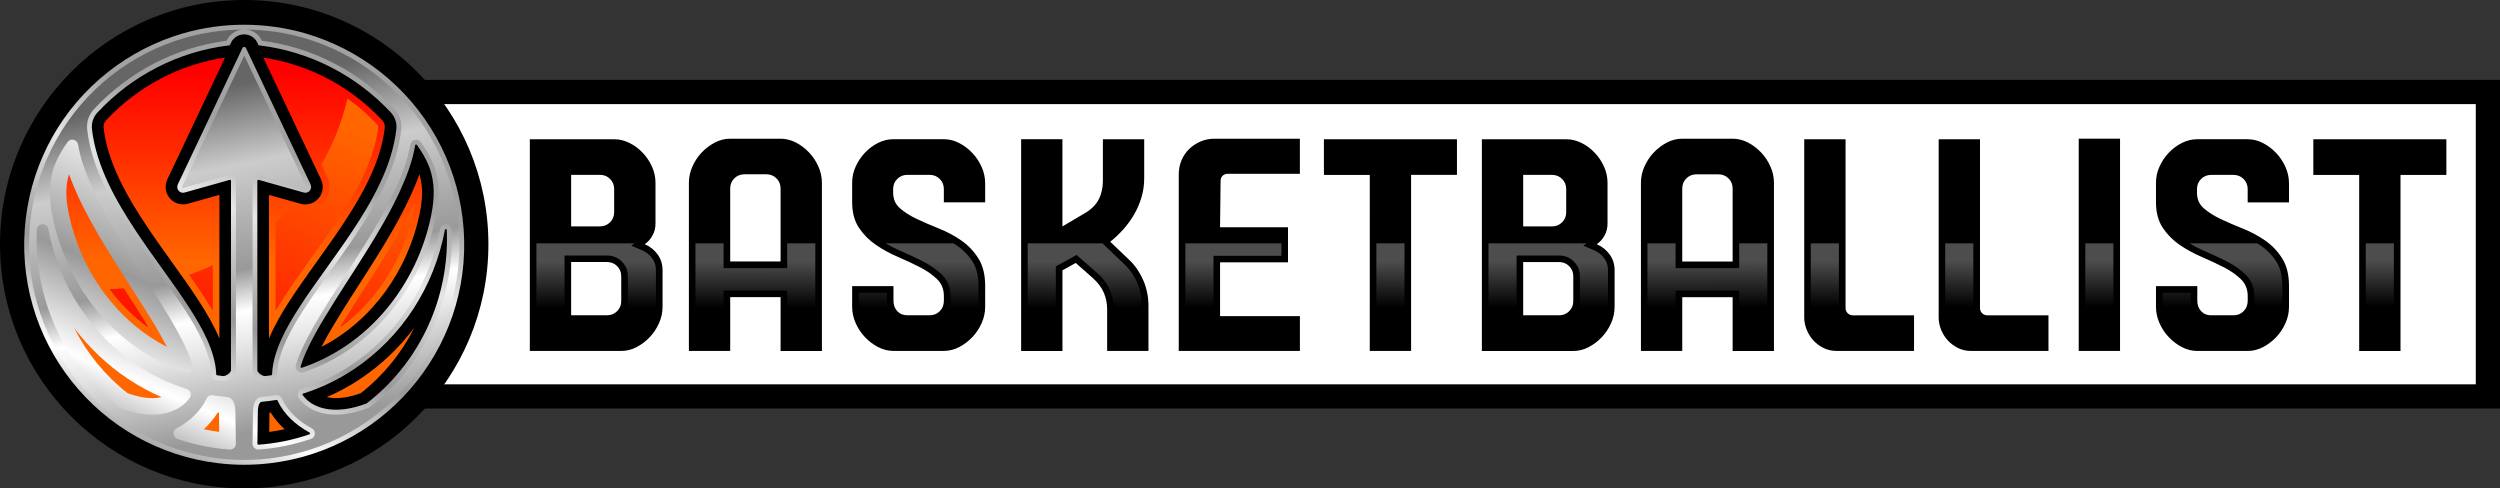 <?xml version="1.0" encoding="UTF-8"?>
<svg id="Layer_2" data-name="Layer 2" xmlns="http://www.w3.org/2000/svg" xmlns:xlink="http://www.w3.org/1999/xlink" viewBox="0 0 720.61 140.79">
  <rect x="0" y="0" width="720.61" height="140.79" fill="#333333" stroke="none"/>
  <defs>
    <style>
      .cls-1 {
        fill: url(#linear-gradient);
      }

      .cls-2 {
        clip-path: url(#clippath);
      }

      .cls-3 {
        fill: #fff;
      }

      .cls-4 {
        clip-rule: evenodd;
        fill: none;
      }

      .cls-5 {
        clip-path: url(#clippath-1);
      }

      .cls-6 {
        clip-path: url(#clippath-4);
      }

      .cls-7 {
        clip-path: url(#clippath-3);
      }

      .cls-8 {
        clip-path: url(#clippath-2);
      }

      .cls-9 {
        clip-path: url(#clippath-5);
      }

      .cls-10 {
        fill: url(#linear-gradient-3);
      }

      .cls-11 {
        fill: url(#linear-gradient-4);
      }

      .cls-12 {
        fill: url(#linear-gradient-2);
      }

      .cls-13 {
        fill: url(#linear-gradient-6);
      }

      .cls-14 {
        fill: url(#linear-gradient-5);
      }

      .cls-15 {
        fill-rule: evenodd;
      }
    </style>
    <clipPath id="clippath">
      <path class="cls-4" d="M437.15,73.65h12.26c1.63,0,3.09,.58,4.24,1.74,1.16,1.16,1.74,2.61,1.74,4.24v7.18c0,1.63-.58,3.09-1.74,4.24-1.16,1.16-2.61,1.74-4.24,1.74h-12.26v-19.14Zm-274.42,0h12.26c1.63,0,3.09,.58,4.24,1.74,1.16,1.16,1.74,2.61,1.74,4.24v7.18c0,1.63-.58,3.09-1.74,4.24-1.16,1.16-2.61,1.74-4.24,1.74h-12.26v-19.14Zm72.28-3.52h-8.11v7.16h-18.33v-7.16h-8.11v29.14h8.11v-15.5h18.33v15.5h8.11v-29.14Zm39.84,0h-19.59c1.39,.83,2.85,1.57,4.34,2.21,2.19,.94,4.36,1.94,6.48,3.03,1.94,1,3.79,2.23,5.36,3.76,1.72,1.68,2.53,3.82,2.53,6.21v1.31c0,1.68-.55,3.21-1.74,4.4-1.16,1.16-2.61,1.74-4.24,1.74h-6.45c-1.66,0-3.15-.57-4.29-1.79-1.1-1.19-1.61-2.66-1.61-4.27v-2.34h-8.11v4.05c0,1.38,.29,2.7,.85,3.96,.58,1.3,1.35,2.47,2.33,3.5,.96,1.01,2.06,1.84,3.29,2.48,1.11,.58,2.28,.89,3.53,.89h14.52c1.25,0,2.42-.31,3.53-.89,1.23-.64,2.33-1.47,3.29-2.48,.98-1.03,1.75-2.21,2.33-3.5,.56-1.26,.85-2.58,.85-3.96v-6.04c0-2.36-.38-4.87-1.66-6.9-1.15-1.82-2.6-3.36-4.37-4.59-.39-.27-.79-.53-1.19-.78Zm42.9,0h-21.52v29.14h8.11v-22.47l5.99-3.31,5.82,5.13c1.57,1.38,2.91,3.02,3.75,4.95,.78,1.78,1.14,3.67,1.14,5.62v10.09h8.11v-10.99c0-2.31-.4-4.55-1.31-6.68-.83-1.93-1.96-3.71-3.48-5.17l-6.59-6.31Zm51.61,0h-27.69v29.14h31.12v-6.23h-23.01v-19.31h19.58v-3.6Zm35.48,0h-8.11v29.14h8.11v-29.14Zm52.52,0h-28.32v29.14h24.45c1.25,0,2.42-.31,3.53-.89,1.23-.64,2.33-1.47,3.29-2.48,.98-1.03,1.75-2.21,2.33-3.5,.56-1.26,.85-2.58,.85-3.96v-10.53c0-1.27-.31-2.42-1.06-3.45-.76-1.04-1.74-1.8-2.92-2.31l-3.13-1.34,.98-.69Zm52.06,0h-8.11v7.16h-18.33v-7.16h-8.11v29.14h8.11v-15.5h18.33v15.5h8.11v-29.14Zm20.63,0h-8.11v21.41c0,.95,.21,1.88,.56,2.77,.37,.93,.88,1.78,1.56,2.52,.68,.74,1.48,1.33,2.38,1.78,.93,.47,1.94,.66,2.98,.66h20.37v-6.48h-15.72c-1.09,0-2.08-.4-2.85-1.17-.77-.77-1.17-1.76-1.17-2.85v-18.64Zm38.75,0h-8.11v21.41c0,.95,.21,1.88,.56,2.77,.37,.93,.88,1.78,1.56,2.52,.68,.74,1.48,1.33,2.38,1.78,.93,.47,1.94,.66,2.98,.66h20.37v-6.48h-15.72c-1.09,0-2.08-.4-2.85-1.17-.77-.77-1.17-1.76-1.17-2.85v-18.64Zm40.38,0h-8.11v29.14h8.11v-29.14Zm41.48,0h-19.59c1.39,.83,2.85,1.57,4.34,2.21,2.19,.94,4.36,1.94,6.48,3.03,1.94,1,3.79,2.23,5.36,3.76,1.72,1.68,2.53,3.82,2.53,6.21v1.31c0,1.68-.55,3.21-1.74,4.4-1.16,1.16-2.61,1.74-4.24,1.74h-6.45c-1.66,0-3.15-.57-4.29-1.79-1.1-1.19-1.61-2.66-1.61-4.27v-2.34h-8.11v4.05c0,1.38,.29,2.7,.85,3.96,.58,1.3,1.35,2.47,2.33,3.5,.96,1.01,2.06,1.84,3.29,2.48,1.11,.58,2.28,.89,3.53,.89h14.52c1.25,0,2.42-.31,3.53-.89,1.23-.64,2.33-1.47,3.29-2.48,.98-1.03,1.75-2.21,2.33-3.5,.56-1.26,.85-2.58,.85-3.96v-6.04c0-2.36-.38-4.87-1.66-6.9-1.15-1.82-2.6-3.36-4.37-4.59-.39-.27-.79-.53-1.19-.78Zm39.36,0h-8.11v29.14h8.11v-29.14Zm-535.4,0v29.14h24.45c1.25,0,2.42-.31,3.53-.89,1.24-.64,2.33-1.47,3.29-2.48,.98-1.03,1.75-2.21,2.33-3.5,.56-1.26,.85-2.58,.85-3.96v-10.53c0-1.27-.31-2.42-1.06-3.45-.76-1.04-1.74-1.8-2.93-2.31l-3.13-1.34,.98-.69h-28.32Z"/>
    </clipPath>
    <linearGradient id="linear-gradient" x1="422.32" y1="75.21" x2="422.33" y2="88.66" gradientUnits="userSpaceOnUse">
      <stop offset="0" stop-color="#4d4d4d"/>
      <stop offset="1" stop-color="#000"/>
    </linearGradient>
    <clipPath id="clippath-1">
      <path class="cls-4" d="M75.52,115.8c-.77,.06-1.01,1.09-1.1,1.71-.07,.48-.1,.97-.1,1.46l-.12,8.92c0,.09,.02,.14,.09,.21,.07,.07,.12,.08,.21,.08,5-.35,9.94-1.36,14.68-2.99,.12-.04,.18-.12,.19-.24,.01-.12-.03-.21-.14-.27-3.92-2.15-7.34-5.14-9.25-9.25-.06-.12-.16-.18-.3-.16-1.37,.23-2.75,.42-4.14,.53m11.86-2.37c-.1,.03-.15,.08-.18,.18-.03,.1-.03,.16,.03,.25,1.37,1.97,3.55,3.21,5.84,3.79,4.12,1.05,8.67,.13,12.57-1.37,.03-.01,.04-.02,.07-.04,14.68-11.35,23.11-28.83,23.11-47.36,0-.86-.02-1.72-.05-2.58,0-.15-.11-.26-.26-.27-.15-.01-.27,.08-.29,.23-3.06,16.31-12.36,30.91-26.2,40.15-4.52,3.02-9.46,5.4-14.65,7.03Zm27.88-58.33c-2.83,6.15-6.3,11.98-9.89,17.72-3.97,6.35-8.15,12.57-12,19-1.62,2.7-3.18,5.45-4.54,8.29-.86,1.8-1.65,3.64-2.21,5.56-.03,.12-.01,.2,.07,.28,.09,.08,.17,.1,.28,.06,19.44-6.59,33.19-23.94,37.27-43.8,.98-4.78,1.21-9.51-.56-14.14-.86-2.26-2.13-4.35-3.53-6.31-.07-.1-.17-.14-.29-.11-.12,.03-.19,.1-.21,.23-.77,4.57-2.47,9.02-4.4,13.21Zm-50.01,60.71c.77,.06,1.01,1.09,1.1,1.71,.07,.48,.1,.97,.1,1.46l.12,8.92c0,.09-.02,.14-.09,.21-.07,.07-.12,.08-.21,.08-5-.35-9.94-1.36-14.68-2.99-.12-.04-.18-.12-.19-.24-.01-.12,.03-.21,.14-.27,3.92-2.15,7.34-5.14,9.25-9.25,.06-.12,.16-.18,.3-.16,1.37,.23,2.75,.42,4.14,.53Zm-11.86-2.37c.1,.03,.15,.08,.18,.18,.03,.1,.03,.16-.03,.25-1.37,1.97-3.55,3.21-5.84,3.79-4.12,1.05-8.67,.13-12.57-1.37-.03-.01-.04-.02-.07-.04-14.68-11.35-23.11-28.83-23.11-47.36,0-.86,.02-1.72,.05-2.58,0-.15,.11-.26,.26-.27,.15-.01,.27,.08,.29,.23,3.06,16.31,12.36,30.91,26.2,40.15,4.52,3.02,9.46,5.4,14.65,7.03ZM25.52,55.1c2.83,6.15,6.3,11.98,9.89,17.72,3.97,6.35,8.15,12.57,12,19,1.62,2.7,3.18,5.45,4.54,8.29,.86,1.8,1.65,3.64,2.21,5.56,.03,.12,.01,.2-.07,.28-.09,.08-.17,.1-.28,.06-19.44-6.59-33.19-23.94-37.27-43.8-.98-4.78-1.21-9.51,.56-14.14,.86-2.26,2.13-4.35,3.53-6.31,.07-.1,.17-.14,.29-.11,.12,.03,.19,.1,.21,.23,.77,4.57,2.47,9.02,4.4,13.21ZM70.89,13.83l18.59,39.25c.3,.62,.27,1.31-.16,1.85-.43,.54-1.1,.76-1.77,.57l-13.02-3.66c-.1-.03-.16-.02-.24,.05-.08,.06-.11,.12-.11,.22v54.63c0,.42,.61,.96,.93,1.18,.34,.23,.96,.54,1.39,.48,.56-.08,1.13-.15,1.69-.23,.14-.02,.23-.12,.24-.27,.23-6.67,4.19-13.62,7.72-19.12,2.36-3.67,4.89-7.21,7.43-10.75,2.68-3.75,5.37-7.49,7.92-11.32,5.81-8.75,11.52-18.81,12.74-29.4,.21-1.85-.34-3.57-1.62-4.93-9.95-10.62-23.2-17.48-37.66-19.27-.14-.02-.29-.03-.43-.05l-.36-.76c-.69-1.47-2.16-2.39-3.79-2.39s-3.09,.92-3.79,2.39l-.36,.76c-.14,.01-.29,.03-.43,.05-14.46,1.79-27.71,8.65-37.66,19.27-1.28,1.36-1.83,3.08-1.62,4.93,1.23,10.6,6.93,20.66,12.74,29.4,2.55,3.84,5.24,7.58,7.92,11.32,2.54,3.54,5.07,7.09,7.43,10.75,3.53,5.5,7.49,12.45,7.72,19.12,0,.14,.1,.25,.24,.27,.56,.08,1.13,.15,1.69,.23,.43,.06,1.05-.24,1.39-.48,.31-.21,.93-.75,.93-1.18V52.11c0-.1-.03-.16-.11-.22-.08-.06-.14-.07-.24-.05l-13.02,3.66c-.66,.19-1.34-.03-1.77-.57-.43-.54-.45-1.23-.16-1.85L69.89,13.83c.09-.2,.28-.31,.5-.31s.41,.11,.5,.31Zm-.5-6.7c5.94,0,11.86,.82,17.6,2.48,7.85,2.27,15.2,6.06,21.62,11.11,13.26,10.44,21.75,25.57,23.75,42.33,1,8.43,.33,16.94-2.03,25.1-2.27,7.85-6.06,15.2-11.11,21.62-10.44,13.26-25.57,21.75-42.33,23.75-2.5,.3-5,.45-7.5,.45-2.5,0-5-.15-7.5-.45-16.76-1.99-31.89-10.49-42.33-23.75-5.05-6.42-8.84-13.77-11.11-21.62-2.36-8.16-3.03-16.67-2.03-25.1,2-16.76,10.49-31.89,23.75-42.33,6.42-5.05,13.77-8.84,21.62-11.11,5.74-1.66,11.66-2.49,17.6-2.48Z"/>
    </clipPath>
    <linearGradient id="linear-gradient-2" x1="81.94" y1="43.31" x2="44.39" y2="131.84" gradientUnits="userSpaceOnUse">
      <stop offset="0" stop-color="#a2a2a2"/>
      <stop offset=".22" stop-color="#e6e6e6"/>
      <stop offset=".53" stop-color="#999"/>
      <stop offset=".81" stop-color="#fff"/>
      <stop offset="1" stop-color="#999"/>
    </linearGradient>
    <clipPath id="clippath-2">
      <path class="cls-4" d="M75.41,114.41c1.35-.11,2.69-.29,4.02-.51,.75-.13,1.48,.26,1.8,.95,1.78,3.83,5,6.61,8.65,8.61,.6,.33,.92,.94,.87,1.61-.06,.68-.48,1.22-1.12,1.44-4.85,1.67-9.92,2.7-15.03,3.06-.49,.03-.92-.12-1.27-.45-.35-.33-.53-.76-.53-1.24l.12-8.92c0-.55,.04-1.1,.12-1.65,.2-1.33,.83-2.77,2.37-2.9m11.55-2.31c5.06-1.59,9.88-3.92,14.29-6.86,13.53-9.03,22.61-23.3,25.6-39.24,.16-.84,.92-1.42,1.77-1.36,.85,.06,1.52,.75,1.56,1.6,.04,.88,.06,1.76,.06,2.64,0,18.96-8.63,36.86-23.66,48.47-.13,.1-.27,.18-.42,.24-4.18,1.61-9,2.55-13.42,1.42-2.62-.67-5.08-2.1-6.64-4.35-.31-.45-.39-.98-.21-1.5,.18-.52,.56-.89,1.08-1.06Zm27.03-57.58c1.88-4.09,3.53-8.41,4.29-12.86,.12-.68,.6-1.2,1.28-1.35,.67-.16,1.34,.1,1.74,.66,1.48,2.06,2.79,4.25,3.7,6.62,1.87,4.88,1.66,9.88,.62,14.92-4.18,20.34-18.28,38.09-38.19,44.84-.61,.21-1.24,.07-1.7-.38-.46-.44-.63-1.07-.45-1.68,.58-1.99,1.4-3.9,2.29-5.77,1.38-2.89,2.96-5.67,4.6-8.41,3.85-6.44,8.04-12.66,12.01-19.02,3.55-5.69,7-11.47,9.8-17.56Zm-48.62,59.9c1.55,.12,2.17,1.56,2.37,2.9,.08,.55,.11,1.1,.12,1.65l.12,8.92c0,.49-.17,.91-.53,1.24-.35,.33-.78,.49-1.27,.45-5.12-.36-10.18-1.39-15.03-3.06-.64-.22-1.07-.77-1.12-1.44-.06-.68,.27-1.29,.87-1.61,3.65-2,6.87-4.78,8.65-8.61,.32-.69,1.05-1.07,1.8-.95,1.33,.22,2.67,.4,4.02,.51Zm-11.55-2.31c.53,.17,.91,.54,1.08,1.06,.18,.52,.1,1.05-.21,1.5-1.56,2.25-4.03,3.68-6.64,4.35-4.42,1.13-9.24,.19-13.42-1.42-.16-.06-.29-.14-.42-.24-15.02-11.61-23.66-29.51-23.66-48.47,0-.88,.02-1.76,.06-2.64,.04-.86,.7-1.54,1.56-1.6,.85-.06,1.61,.53,1.77,1.36,2.99,15.94,12.07,30.21,25.6,39.24,4.41,2.94,9.23,5.27,14.29,6.86ZM26.79,54.51c2.81,6.1,6.25,11.88,9.8,17.56,3.97,6.36,8.16,12.59,12.01,19.02,1.64,2.74,3.22,5.52,4.6,8.41,.89,1.87,1.71,3.78,2.29,5.77,.18,.62,.01,1.24-.45,1.68-.46,.44-1.09,.58-1.7,.38-19.92-6.75-34.01-24.5-38.19-44.84-1.04-5.04-1.24-10.04,.62-14.92,.91-2.37,2.23-4.56,3.7-6.62,.4-.56,1.07-.81,1.74-.66,.67,.16,1.16,.67,1.28,1.35,.75,4.45,2.41,8.78,4.29,12.86ZM69.7,8.53c-5.59,.06-11.15,.87-16.52,2.42-7.68,2.22-14.87,5.93-21.15,10.87-12.97,10.21-21.27,25.01-23.22,41.4-.98,8.24-.32,16.57,1.99,24.55,2.22,7.68,5.92,14.87,10.87,21.15,10.21,12.97,25.01,21.27,41.4,23.22,2.43,.29,4.88,.44,7.33,.44s4.9-.15,7.33-.44c16.39-1.95,31.19-10.26,41.4-23.22,4.94-6.28,8.65-13.47,10.87-21.15,2.31-7.97,2.97-16.31,1.99-24.55-1.95-16.39-10.26-31.19-23.22-41.4-6.28-4.94-13.47-8.65-21.15-10.87-5.37-1.55-10.93-2.36-16.52-2.42,1.88,.23,3.53,1.4,4.36,3.15l.03,.06c14.65,1.89,28.08,8.89,38.18,19.66,1.55,1.66,2.25,3.79,1.99,6.05-1.26,10.85-7.01,21.06-12.97,30.02-2.56,3.85-5.26,7.6-7.95,11.36-2.52,3.52-5.05,7.05-7.39,10.7-3.38,5.25-7.28,12.04-7.5,18.41-.03,.82-.63,1.49-1.44,1.6-.56,.08-1.12,.15-1.69,.23-.81,.12-1.71-.25-2.38-.7-.76-.51-1.54-1.37-1.54-2.33V52.11c0-.54,.23-1.01,.66-1.34,.43-.33,.95-.42,1.47-.28l13.02,3.66c.12,.03,.22,0,.29-.1,.09-.11,.05-.26-.01-.38l-17.83-37.64-17.83,37.64c-.06,.12-.1,.27-.01,.38,.08,.1,.17,.13,.29,.1l13.02-3.66c.52-.15,1.04-.05,1.47,.28,.43,.33,.66,.79,.66,1.34v54.63c0,.96-.78,1.82-1.54,2.33-.66,.45-1.57,.82-2.38,.7-.56-.08-1.12-.15-1.69-.23-.81-.12-1.41-.78-1.44-1.6-.22-6.37-4.13-13.16-7.5-18.41-2.34-3.65-4.87-7.17-7.39-10.7-2.69-3.76-5.39-7.51-7.95-11.36-5.95-8.96-11.71-19.16-12.97-30.02-.26-2.25,.43-4.39,1.99-6.05,10.1-10.77,23.52-17.77,38.18-19.66l.03-.06c.83-1.74,2.47-2.91,4.35-3.15Z"/>
    </clipPath>
    <linearGradient id="linear-gradient-3" x1="61.51" y1="25.68" x2="80.79" y2="123.05" gradientUnits="userSpaceOnUse">
      <stop offset="0" stop-color="#666"/>
      <stop offset=".23" stop-color="#ccc"/>
      <stop offset=".53" stop-color="#999"/>
      <stop offset=".65" stop-color="#fff"/>
      <stop offset=".75" stop-color="#e6e6e6"/>
      <stop offset="1" stop-color="#999"/>
    </linearGradient>
    <clipPath id="clippath-3">
      <path class="cls-4" d="M77.67,119.02l-.07,5.48c1.49-.2,2.98-.46,4.45-.78-1.55-1.41-2.91-3-4.02-4.8l-.36,.05v.07Zm26.22-9.83c-3.07,2.05-6.32,3.82-9.7,5.28,3.19,.72,6.8-.04,9.83-1.16,6.55-5.15,11.76-11.6,15.4-18.84-4.27,5.69-9.5,10.69-15.54,14.72Zm-11.24-9.21c14.72-7.57,24.97-22.14,28.32-38.44,.14-.66,.26-1.33,.36-1.99,.48-3.13,.51-6.27-.44-9.32-.76,2.14-1.64,4.23-2.58,6.28-.47,1.02-.96,2.04-1.46,3.05-2.59,5.17-5.56,10.14-8.63,15.05-3.96,6.34-8.13,12.54-11.96,18.95-1.26,2.11-2.49,4.25-3.61,6.44Zm-9.32-13.02c2.39-3.71,4.95-7.3,7.52-10.89,2.66-3.71,5.32-7.42,7.85-11.23,1.13-1.71,2.27-3.47,3.37-5.29,2.97-4.9,5.67-10.17,7.33-15.62,.71-2.31,1.23-4.66,1.5-7.02,.1-.87-.13-1.61-.73-2.25-9.1-9.71-21.12-16.1-34.26-18.05l12.94,27.33,3.66,7.72c.84,1.77,.66,3.83-.57,5.37-1.27,1.59-3.34,2.26-5.3,1.71l-9.11-2.56v41.39c1.58-3.77,3.71-7.36,5.79-10.61Zm-33.4-10.89c2.57,3.59,5.14,7.18,7.52,10.89,2.08,3.24,4.22,6.84,5.79,10.61V56.17l-9.11,2.56c-1.96,.55-4.03-.12-5.3-1.71-1.23-1.55-1.4-3.6-.57-5.37l3.66-7.72,12.94-27.33c-13.15,1.95-25.16,8.34-34.26,18.05-.6,.64-.83,1.39-.73,2.25,.27,2.36,.79,4.71,1.5,7.02,1.66,5.45,4.37,10.72,7.33,15.62,1.1,1.82,2.24,3.58,3.37,5.29,2.53,3.8,5.19,7.51,7.85,11.23Zm-30.12-14.52c3.35,16.3,13.6,30.87,28.32,38.44-1.12-2.19-2.35-4.33-3.61-6.44-3.84-6.41-8.01-12.61-11.96-18.95-3.06-4.91-6.04-9.87-8.63-15.05-.5-1.01-.99-2.02-1.46-3.05-.94-2.05-1.82-4.14-2.58-6.28-.95,3.05-.92,6.19-.44,9.32,.1,.67,.22,1.33,.36,1.99Zm26.78,52.93c-3.38-1.46-6.63-3.23-9.7-5.28-6.04-4.03-11.26-9.03-15.54-14.72,3.64,7.24,8.85,13.69,15.4,18.84,3.03,1.12,6.65,1.88,9.83,1.16Zm16.17,4.44c-1.11,1.8-2.47,3.4-4.02,4.8,1.47,.32,2.96,.58,4.45,.78l-.07-5.48v-.07s-.36-.05-.36-.05Z"/>
    </clipPath>
    <linearGradient id="linear-gradient-4" x1="70.39" y1="20.56" x2="70.39" y2="75.29" gradientUnits="userSpaceOnUse">
      <stop offset="0" stop-color="red"/>
      <stop offset="1" stop-color="#f60"/>
    </linearGradient>
    <clipPath id="clippath-4">
      <path class="cls-4" d="M119.49,58.6c-.29,.61-.59,1.22-.89,1.82-2.61,5.23-5.62,10.25-8.72,15.21-3.91,6.27-8.03,12.4-11.83,18.73,10.86-7.88,18.29-20.02,21.01-33.22,.13-.63,.24-1.26,.34-1.9,.03-.22,.06-.44,.09-.65m-26.8-11.15l1.59,3.36c1.16,2.45,.89,5.3-.8,7.43-1.75,2.2-4.65,3.14-7.36,2.38l-2.5-.7c-1.32,1.45-2.7,2.85-4.13,4.19v25.33c.71-1.2,1.44-2.38,2.19-3.54,2.4-3.74,4.99-7.36,7.58-10.97,2.64-3.7,5.3-7.39,7.81-11.17,1.14-1.72,2.26-3.46,3.33-5.22,2.88-4.76,5.51-9.84,7.14-15.18,.67-2.18,1.16-4.41,1.43-6.68,.03-.29-.01-.47-.22-.69-2.62-2.79-5.48-5.3-8.55-7.5-1.6,6.74-4.15,13.11-7.5,18.96Zm-31.4,41.99v-12.94c-2.17,1.03-4.4,1.95-6.69,2.76,1.54,2.19,3.05,4.39,4.5,6.64,.75,1.17,1.48,2.34,2.19,3.54Zm-29.67-6.1c3.12,4.2,6.85,7.94,11.11,11.03-2.27-3.78-4.65-7.48-7.03-11.19-1.35,.09-2.71,.15-4.08,.16Z"/>
    </clipPath>
    <linearGradient id="linear-gradient-5" x1="50.3" y1="116.54" x2="89.46" y2="31.1" xlink:href="#linear-gradient-4"/>
    <clipPath id="clippath-5">
      <path class="cls-4" d="M119.49,58.6c-.29,.61-.59,1.22-.89,1.82-2.61,5.23-5.62,10.25-8.72,15.21-3.91,6.27-8.03,12.4-11.83,18.73,10.86-7.88,18.29-20.02,21.01-33.22,.13-.63,.24-1.26,.34-1.9,.03-.22,.06-.44,.09-.65m-26.8-11.15l1.59,3.36c1.16,2.45,.89,5.3-.8,7.43-1.75,2.2-4.65,3.14-7.36,2.38l-2.5-.7c-1.32,1.45-2.7,2.85-4.13,4.19v25.33c.71-1.2,1.44-2.38,2.19-3.54,2.4-3.74,4.99-7.36,7.58-10.97,2.64-3.7,5.3-7.39,7.81-11.17,1.14-1.72,2.26-3.46,3.33-5.22,2.88-4.76,5.51-9.84,7.14-15.18,.67-2.18,1.16-4.41,1.43-6.68,.03-.29-.01-.47-.22-.69-2.62-2.79-5.48-5.3-8.55-7.5-1.6,6.74-4.15,13.11-7.5,18.96Zm-31.4,41.99v-12.94c-2.17,1.03-4.4,1.95-6.69,2.76,1.54,2.19,3.05,4.39,4.5,6.64,.75,1.17,1.48,2.34,2.19,3.54Zm-29.67-6.1c3.12,4.2,6.85,7.94,11.11,11.03-2.27-3.78-4.65-7.48-7.03-11.19-1.35,.09-2.71,.15-4.08,.16Z"/>
    </clipPath>
    <linearGradient id="linear-gradient-6" x1="50.3" y1="116.54" x2="89.46" y2="31.1" xlink:href="#linear-gradient-4"/>
  </defs>
  <g id="Layer_1-2" data-name="Layer 1">
    <rect x="81.99" y="23.03" width="638.62" height="94.72"/>
    <rect class="cls-3" x="88.96" y="30.01" width="624.67" height="80.77"/>
    <path class="cls-15" d="M705.15,50.42h-13.22v50.75h-11.91V50.42h-13.22v-10.28h38.35v10.28Zm-83.7,32.06h11.91v4.24c0,1.2,.37,2.19,1.1,2.98,.73,.79,1.7,1.18,2.9,1.18h6.45c1.14,0,2.11-.39,2.9-1.18,.79-.79,1.18-1.81,1.18-3.06v-1.31c0-1.96-.65-3.58-1.96-4.85-1.31-1.28-2.94-2.42-4.9-3.43-1.96-1.01-4.08-2-6.36-2.98-2.28-.98-4.41-2.13-6.36-3.47-1.96-1.33-3.59-2.98-4.9-4.94-1.31-1.96-1.96-4.43-1.96-7.42v-5.55c0-1.63,.34-3.2,1.02-4.69,.68-1.5,1.58-2.83,2.69-4,1.12-1.17,2.38-2.11,3.79-2.81,1.41-.71,2.88-1.06,4.41-1.06h14.52c1.52,0,2.99,.37,4.41,1.1,1.41,.73,2.68,1.69,3.79,2.86,1.12,1.17,2.01,2.52,2.69,4.04s1.02,3.1,1.02,4.73v5.47h-11.91v-3.84c0-1.14-.39-2.11-1.18-2.9-.79-.79-1.75-1.18-2.9-1.18h-6.45c-1.14,0-2.11,.39-2.9,1.18-.79,.79-1.18,1.75-1.18,2.9v1.06c0,1.85,.65,3.35,1.96,4.49,1.31,1.14,2.94,2.18,4.9,3.1,1.96,.92,4.09,1.85,6.4,2.77,2.31,.92,4.45,2.07,6.4,3.43,1.96,1.36,3.59,3.07,4.9,5.14,1.31,2.07,1.96,4.71,1.96,7.91v6.04c0,1.63-.34,3.21-1.02,4.73-.68,1.52-1.58,2.87-2.69,4.04-1.12,1.17-2.38,2.12-3.79,2.86-1.41,.73-2.88,1.1-4.41,1.1h-14.52c-1.52,0-2.99-.37-4.41-1.1-1.41-.73-2.68-1.69-3.79-2.86-1.12-1.17-2.01-2.52-2.69-4.04-.68-1.52-1.02-3.1-1.02-4.73v-5.96Zm-22.27-42.51h11.91v61.19h-11.91V39.98Zm-8.72,50.91v10.28h-22.27c-1.41,0-2.69-.29-3.83-.86-1.14-.57-2.12-1.31-2.94-2.2-.82-.9-1.45-1.93-1.92-3.1-.46-1.17-.69-2.33-.69-3.47V40.14h11.91v48.63c0,.6,.2,1.1,.61,1.51,.41,.41,.91,.61,1.51,.61h17.62Zm-38.75,0v10.28h-22.27c-1.41,0-2.69-.29-3.83-.86-1.14-.57-2.12-1.31-2.94-2.2-.82-.9-1.45-1.93-1.92-3.1-.46-1.17-.69-2.33-.69-3.47V40.14h11.91v48.63c0,.6,.2,1.1,.61,1.51,.41,.41,.91,.61,1.51,.61h17.62Zm-52.29-5.22h-14.52v15.5h-11.91V52.71c0-1.63,.34-3.21,1.02-4.73,.68-1.52,1.58-2.87,2.69-4.04,1.11-1.17,2.38-2.12,3.79-2.86,1.41-.73,2.88-1.1,4.41-1.1h14.52c1.52,0,2.99,.37,4.41,1.1,1.41,.73,2.68,1.69,3.79,2.86,1.12,1.17,2.01,2.52,2.69,4.04,.68,1.52,1.02,3.1,1.02,4.73v48.46h-11.91v-15.5Zm0-10.28v-21.05c0-1.14-.39-2.11-1.18-2.9-.79-.79-1.75-1.18-2.9-1.18h-6.36c-1.14,0-2.11,.39-2.9,1.18-.79,.79-1.18,1.75-1.18,2.9v21.05h14.52Zm-60.37-24.97v14.85h8.32c1.14,0,2.11-.39,2.9-1.18,.79-.79,1.18-1.75,1.18-2.9v-6.69c0-1.14-.39-2.11-1.18-2.9-.79-.79-1.75-1.18-2.9-1.18h-8.32Zm0,25.13v15.34h10.36c1.14,0,2.11-.39,2.9-1.18,.79-.79,1.18-1.75,1.18-2.9v-7.18c0-1.14-.39-2.11-1.18-2.9-.79-.79-1.75-1.18-2.9-1.18h-10.36Zm21.21-5.14c1.52,.65,2.76,1.63,3.71,2.94,.95,1.31,1.43,2.83,1.43,4.57v10.53c0,1.63-.34,3.21-1.02,4.73-.68,1.52-1.58,2.87-2.69,4.04-1.11,1.17-2.38,2.12-3.79,2.86-1.41,.73-2.88,1.1-4.41,1.1h-26.35V40.14h24.31c1.52,0,2.99,.35,4.41,1.06,1.41,.71,2.68,1.65,3.79,2.81,1.12,1.17,2.01,2.5,2.69,4,.68,1.5,1.02,3.06,1.02,4.69v11.75c0,1.25-.29,2.39-.86,3.43-.57,1.03-1.32,1.88-2.24,2.53Zm-40.3-19.99h-13.22v50.75h-11.91V50.42h-13.22v-10.28h38.35v10.28Zm-68.28,15.09h19.58v10.12h-19.58v15.5h23.01v10.04h-34.92V50.26c0-1.41,.26-2.75,.77-4,.53-1.25,1.25-2.34,2.18-3.26,.94-.92,2.03-1.66,3.29-2.2,1.26-.54,2.6-.82,4.02-.82h24.65v10.12h-20.81c-.6,0-1.09,.19-1.47,.57-.38,.38-.57,.87-.57,1.47l-.16,13.38Zm-57.35-25.37h11.91v25.13l6.36-3.75c1.9-1.09,3.26-2.42,4.08-4,.82-1.58,1.22-3.37,1.22-5.38v-11.99h11.91v11.26c0,1.9-.26,3.73-.78,5.47-.52,1.74-1.22,3.39-2.12,4.94-.9,1.55-1.94,2.99-3.14,4.32-1.2,1.33-2.45,2.52-3.75,3.55l5.63,5.38c1.63,1.58,2.94,3.51,3.92,5.79,.98,2.28,1.47,4.76,1.47,7.42v12.89h-11.91v-11.99c0-1.74-.33-3.36-.98-4.85-.65-1.5-1.74-2.92-3.26-4.28l-4.81-4.24-3.83,2.12v23.25h-11.91V40.14Zm-48.7,42.34h11.91v4.24c0,1.2,.37,2.19,1.1,2.98,.73,.79,1.7,1.18,2.9,1.18h6.45c1.14,0,2.11-.39,2.9-1.18,.79-.79,1.18-1.81,1.18-3.06v-1.31c0-1.96-.65-3.58-1.96-4.85-1.31-1.28-2.94-2.42-4.9-3.43s-4.08-2-6.36-2.98c-2.28-.98-4.41-2.13-6.36-3.47-1.96-1.33-3.59-2.98-4.9-4.94-1.31-1.96-1.96-4.43-1.96-7.42v-5.55c0-1.63,.34-3.2,1.02-4.69,.68-1.5,1.58-2.83,2.69-4,1.11-1.17,2.38-2.11,3.79-2.81,1.41-.71,2.88-1.06,4.41-1.06h14.52c1.52,0,2.99,.37,4.41,1.1,1.41,.73,2.68,1.69,3.79,2.86,1.12,1.17,2.01,2.52,2.69,4.04,.68,1.52,1.02,3.1,1.02,4.73v5.47h-11.91v-3.84c0-1.14-.39-2.11-1.18-2.9-.79-.79-1.75-1.18-2.9-1.18h-6.45c-1.14,0-2.11,.39-2.9,1.18-.79,.79-1.18,1.75-1.18,2.9v1.06c0,1.85,.65,3.35,1.96,4.49,1.31,1.14,2.94,2.18,4.9,3.1,1.96,.92,4.09,1.85,6.4,2.77,2.31,.92,4.45,2.07,6.4,3.43,1.96,1.36,3.59,3.07,4.9,5.14,1.31,2.07,1.96,4.71,1.96,7.91v6.04c0,1.63-.34,3.21-1.02,4.73-.68,1.52-1.58,2.87-2.69,4.04-1.12,1.17-2.38,2.12-3.79,2.86-1.41,.73-2.88,1.1-4.41,1.1h-14.52c-1.52,0-2.99-.37-4.41-1.1-1.41-.73-2.68-1.69-3.79-2.86-1.12-1.17-2.01-2.52-2.69-4.04-.68-1.52-1.02-3.1-1.02-4.73v-5.96Zm-20.63,3.18h-14.52v15.5h-11.91V52.71c0-1.63,.34-3.21,1.02-4.73,.68-1.52,1.58-2.87,2.69-4.04,1.11-1.17,2.38-2.12,3.79-2.86,1.41-.73,2.88-1.1,4.41-1.1h14.52c1.52,0,2.99,.37,4.41,1.1,1.41,.73,2.68,1.69,3.79,2.86,1.12,1.17,2.01,2.52,2.69,4.04,.68,1.52,1.02,3.1,1.02,4.73v48.46h-11.91v-15.5Zm0-10.28v-21.05c0-1.14-.39-2.11-1.18-2.9-.79-.79-1.75-1.18-2.9-1.18h-6.36c-1.14,0-2.11,.39-2.9,1.18-.79,.79-1.18,1.75-1.18,2.9v21.05h14.52Zm-60.37-24.97v14.85h8.32c1.14,0,2.11-.39,2.9-1.18,.79-.79,1.18-1.75,1.18-2.9v-6.69c0-1.14-.39-2.11-1.18-2.9-.79-.79-1.75-1.18-2.9-1.18h-8.32Zm0,25.13v15.34h10.36c1.14,0,2.11-.39,2.9-1.18,.79-.79,1.18-1.75,1.18-2.9v-7.18c0-1.14-.39-2.11-1.18-2.9-.79-.79-1.75-1.18-2.9-1.18h-10.36Zm21.21-5.14c1.52,.65,2.76,1.63,3.71,2.94,.95,1.31,1.43,2.83,1.43,4.57v10.53c0,1.63-.34,3.21-1.02,4.73-.68,1.52-1.58,2.87-2.69,4.04-1.11,1.17-2.38,2.12-3.79,2.86-1.41,.73-2.88,1.1-4.41,1.1h-26.35V40.14h24.31c1.52,0,2.99,.35,4.41,1.06,1.41,.71,2.68,1.65,3.79,2.81,1.12,1.17,2.01,2.5,2.69,4,.68,1.5,1.02,3.06,1.02,4.69v11.75c0,1.25-.29,2.39-.86,3.43-.57,1.03-1.32,1.88-2.24,2.53Z"/>
    <g class="cls-2">
      <rect class="cls-1" x="154.62" y="70.13" width="535.4" height="29.14"/>
    </g>
    <path class="cls-15" d="M70.39,140.79c38.88,0,70.39-31.52,70.39-70.39S109.27,0,70.39,0,0,31.52,0,70.39s31.52,70.39,70.39,70.39"/>
    <path class="cls-15" d="M3.94,78.47c2.11,17.69,11.06,33.66,25.06,44.67,13.93,10.96,31.71,15.96,49.31,13.87,17.69-2.11,33.65-11.06,44.67-25.06,10.96-13.93,15.97-31.71,13.87-49.31-2.11-17.69-11.06-33.66-25.06-44.67-13.93-10.96-31.71-15.96-49.31-13.87C44.79,6.2,28.82,15.16,17.81,29.16,6.84,43.08,1.84,60.87,3.94,78.47"/>
    <g class="cls-5">
      <rect class="cls-12" x="6.42" y="7.13" width="127.95" height="126.85"/>
    </g>
    <g class="cls-8">
      <rect class="cls-10" x="7.83" y="8.53" width="125.13" height="124.04"/>
    </g>
    <g class="cls-7">
      <rect class="cls-11" x="18.94" y="16.6" width="102.91" height="107.9"/>
    </g>
    <g class="cls-6">
      <rect class="cls-14" x="31.63" y="28.49" width="87.87" height="65.87"/>
    </g>
    <g class="cls-9">
      <rect class="cls-13" x="31.63" y="28.49" width="87.87" height="65.87"/>
    </g>
  </g>
</svg>